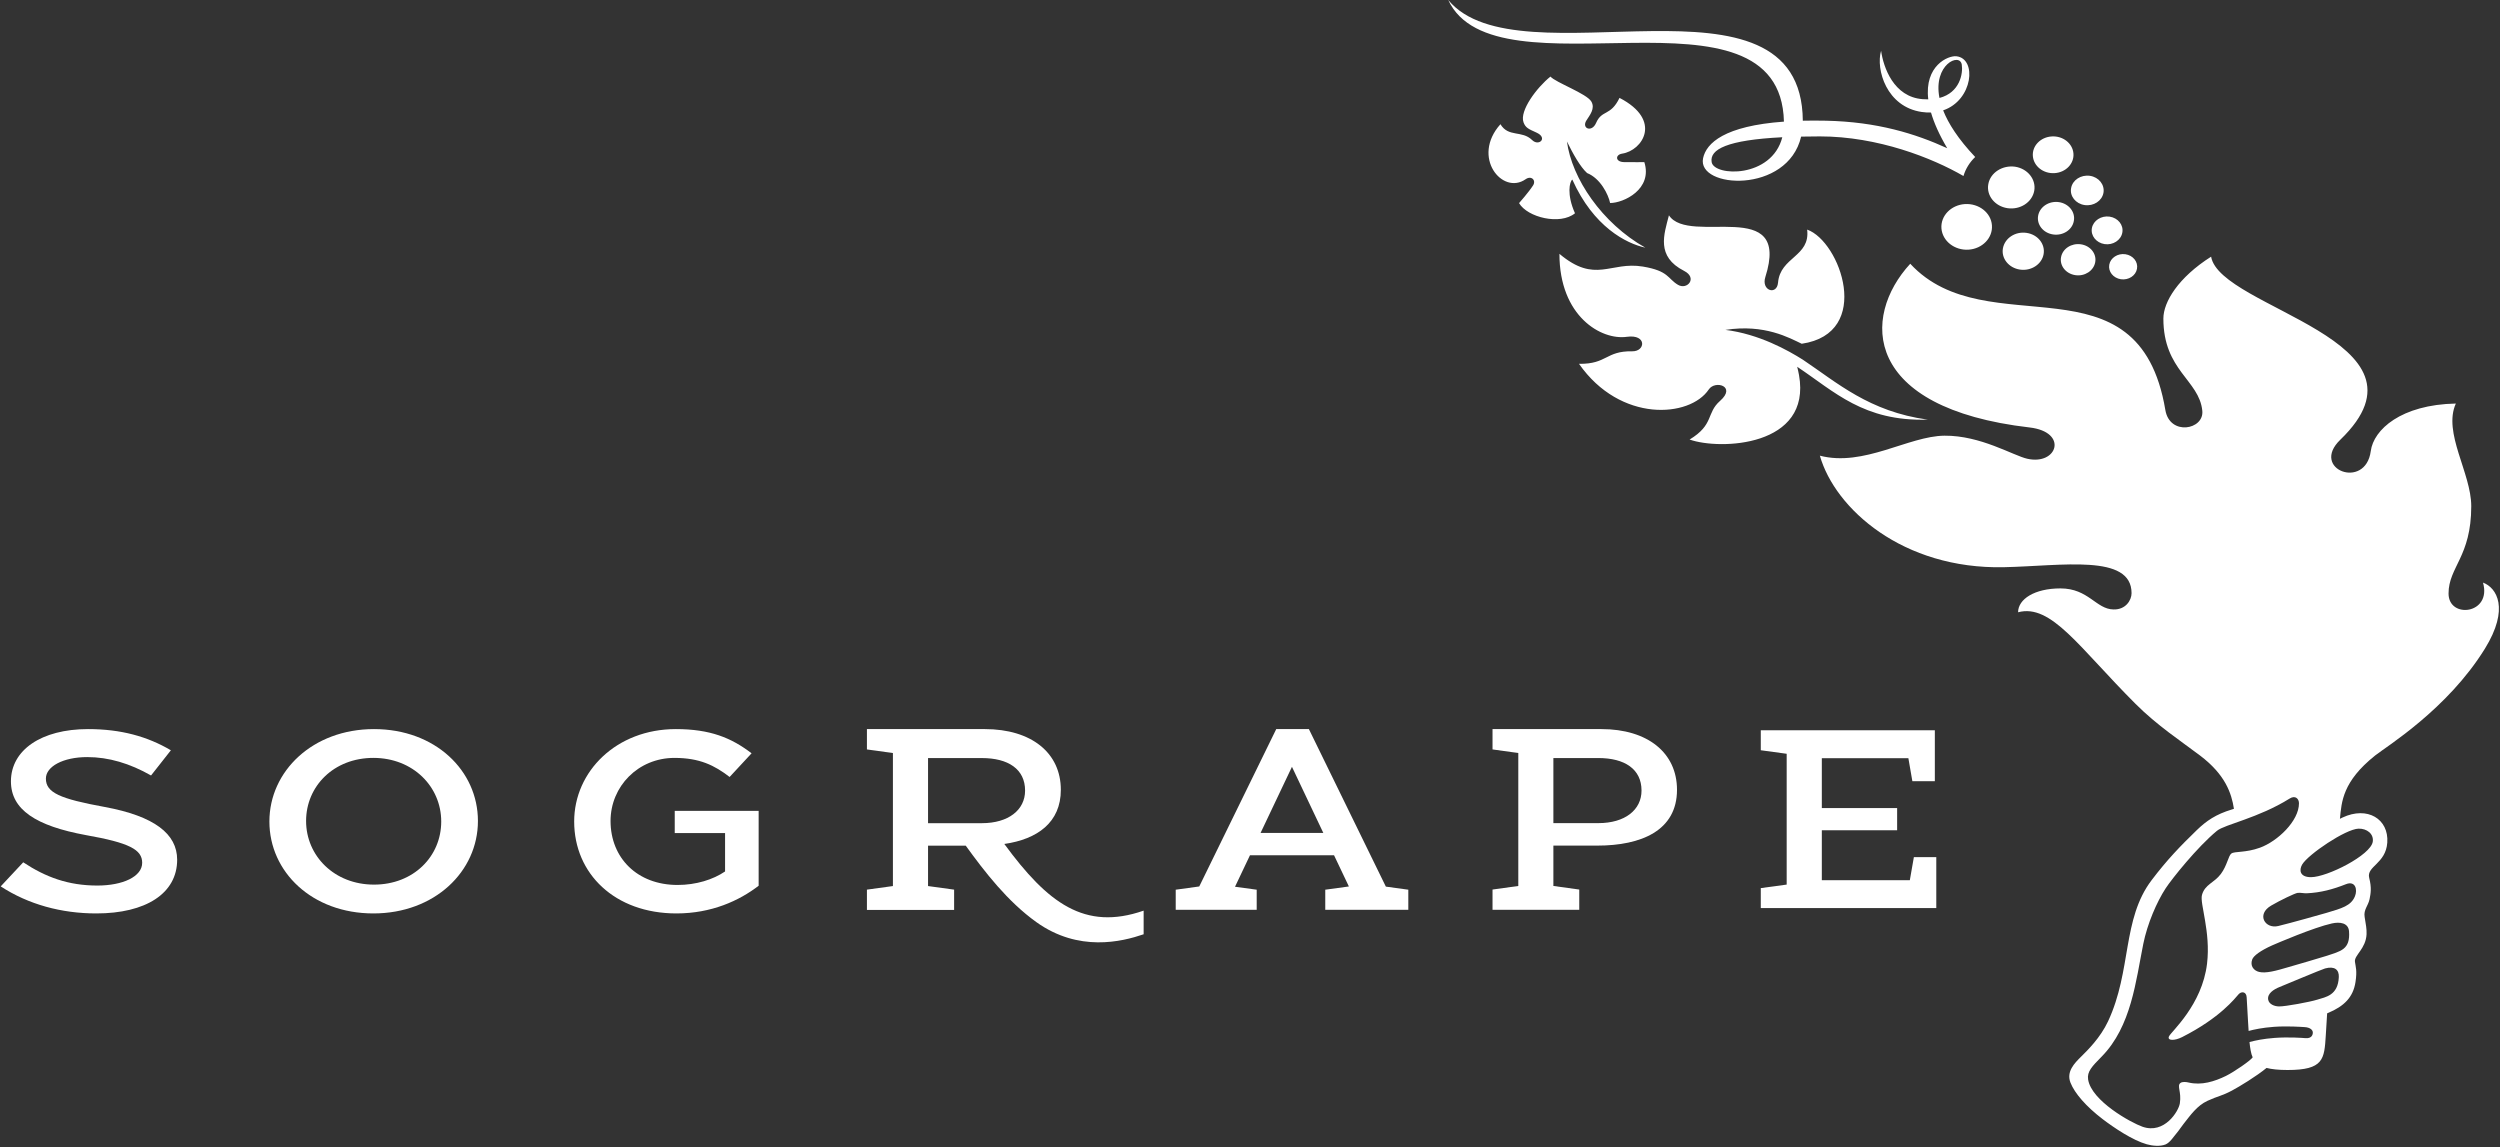 <svg width="1288" height="591" viewBox="0 0 1288 591" fill="none" xmlns="http://www.w3.org/2000/svg">
<rect x="0" y="0" width="1288" height="591" fill="#333333" stroke="none"/>
<path fill-rule="evenodd" clip-rule="evenodd" d="M53.944 415.748C30.783 411.534 23.643 408.35 23.643 401.123C23.643 394.898 32.513 390.053 44.962 390.053C55.993 390.053 66.894 393.311 77.818 399.528L88.036 386.545C76.01 379.457 62.41 375.629 45.343 375.629C21.253 375.629 5.631 386.452 5.631 402.557C5.631 417.147 18.519 425.513 44.282 430.25C66.735 434.209 73.253 437.763 73.253 444.508C73.253 451.635 63.26 456.235 50.146 456.235C35.146 456.235 23.507 451.89 11.961 444.26L0.365 456.667C14.646 465.994 31.686 470.601 49.625 470.601C75.078 470.601 91.273 460.334 91.273 442.936C91.273 429.599 79.539 420.488 53.944 415.748Z" fill="white"/>
<path fill-rule="evenodd" clip-rule="evenodd" d="M517.424 434.809C534.457 432.363 546.542 423.733 546.542 406.918C546.542 387.862 531.379 375.629 507.345 375.629H446.641V386.11L460.031 387.962V456.495L446.641 458.342V468.791H491.562V458.342L478.128 456.495V435.69H497.551C507.386 449.273 519.104 464.459 533.927 475.072C555.719 490.664 577.977 485.188 589.201 481.338V469.162C558.75 479.741 539.688 465.146 517.424 434.809ZM478.128 390.553H505.872C519.425 390.553 528.124 396.26 528.124 407.307C528.124 417.292 519.547 424.101 505.872 424.101H478.128V390.553Z" fill="white"/>
<path fill-rule="evenodd" clip-rule="evenodd" d="M192.36 470.601C160.783 470.601 138.793 449.21 138.793 423.247C138.793 397.282 161.146 375.629 192.679 375.629C224.252 375.629 246.23 397.034 246.23 422.967C246.23 448.974 223.936 470.601 192.36 470.601ZM192.36 390.468C171.982 390.468 157.698 405.024 157.698 422.967C157.698 440.942 172.24 455.755 192.679 455.755C213.073 455.755 227.32 441.216 227.32 423.247C227.32 405.284 212.792 390.468 192.36 390.468Z" fill="white"/>
<path fill-rule="evenodd" clip-rule="evenodd" d="M347.624 417.744V429.183H373.554V448.976C367.36 453.174 358.63 455.931 349.077 455.931C328.309 455.931 314.555 441.999 314.555 422.973C314.555 405.154 328.782 390.473 347.495 390.473C360.393 390.473 368.077 394.274 375.895 400.298L387.216 388.102C376.804 380.124 365.881 375.629 348.18 375.629C317.593 375.629 295.816 397.427 295.816 423.245C295.816 450.111 316.713 470.601 348.501 470.601C366.509 470.601 380.862 464.064 390.856 456.322V417.744H347.624Z" fill="white"/>
<path fill-rule="evenodd" clip-rule="evenodd" d="M713.992 456.788L674.339 375.629H657.52L617.855 456.704L605.73 458.374V468.739H647.449V458.374L636.278 456.85L643.978 440.648H687.306L694.942 456.704L682.775 458.374V468.739H725.563V458.374L713.992 456.788ZM649.437 429.14L665.617 395.062L681.783 429.14H649.437Z" fill="white"/>
<path fill-rule="evenodd" clip-rule="evenodd" d="M986.027 441.592L983.946 453.463H938.604V427.739H977.403V416.33H938.604V390.621H983.194L985.251 402.483H996.829V376.218H907.156V386.525L920.497 388.348V455.737L907.156 457.552V467.825H997.576V441.592H986.027Z" fill="white"/>
<path fill-rule="evenodd" clip-rule="evenodd" d="M825.017 375.629H768.951V386.104L782.226 387.955V456.45L768.951 458.295V468.739H813.632V458.295L800.301 456.45V435.656H822.914C845.571 435.656 863.991 427.93 863.991 406.9C863.991 387.855 848.888 375.629 825.017 375.629ZM823.488 424.074H800.301V390.544H823.488C837.054 390.544 845.713 396.249 845.713 407.29C845.713 417.268 837.179 424.074 823.488 424.074Z" fill="white"/>
<path fill-rule="evenodd" clip-rule="evenodd" d="M926.852 193.259C933.451 230.294 885.952 231.975 870.48 226.45C883.221 218.738 878.954 212.863 886.195 206.519C894.772 198.961 883.635 195.746 880.354 200.652C870.654 215.181 834.819 217.981 813.501 187.444C828 187.65 827.179 180.755 840.891 180.993C847.791 181.136 848.584 172.073 838.152 173.526C825.012 175.387 803.416 163.048 803.416 130.776C821.983 146.393 829.609 134.539 846.382 137.331C859.878 139.581 859.082 143.548 864.509 146.747C869.283 149.553 874.713 143.164 867.637 139.56C853.085 132.12 857.297 120.825 859.834 110.939C870.353 126.877 922.964 100.528 909.497 142.744C907.264 149.835 915.471 152.262 916.041 145.641C917.164 132.287 932.739 132.3 931.044 118.291C948.057 124.241 965.175 171.671 928.249 177.104C921.969 174.15 909.153 166.793 888.926 169.961C906.246 172.088 921.217 180.51 928.834 185.32C946.495 197.15 963.005 212.062 993.167 216.199C960.121 217.217 945.17 201.788 925.918 188.963C926.262 190.37 926.603 191.844 926.852 193.259ZM811.433 109.879C807.047 100.116 808.664 93.516 810.061 92.514C820.921 116.842 837.819 125.47 847.672 127.592C825.261 114.963 809.807 91.89 807.273 72.873C810.4 79.23 814.14 85.974 817.667 89.155C824.523 91.89 828.62 100.197 829.534 104.594C836.54 104.594 851.558 97.467 847.157 83.523C847.157 83.523 841.279 83.607 836.743 83.523C832.082 83.45 832.103 79.695 835.754 79.147C846.177 77.581 856.672 61.956 834.376 50.429C829.707 60.059 825.333 56.334 822.287 63.376C820.106 68.394 814.722 66.2 817.302 62.081C819.001 59.362 821.966 55.946 819.866 52.331C817.488 48.215 801.478 42.521 798.793 39.452C791.683 45.165 782.784 57.12 784.91 63C785.928 65.821 787.488 66.458 791.521 68.274C797.656 71.007 792.848 75.589 789.354 72.163C784.048 66.985 777.177 70.881 773.026 63.994C757.861 80.924 774.039 100.701 785.983 92.347C788.946 90.269 791.521 92.856 789.863 95.489C787.658 98.939 782.619 104.644 782.619 104.644C786.964 112.04 803.795 116.109 811.433 109.879ZM1011.58 90.684C995.58 81.42 967.55 70.273 937.594 70.273C934.189 70.273 931.001 70.32 927.943 70.383C920.974 100.124 874.082 97.196 877.432 81.487C879.093 73.697 888.472 64.868 919.085 62.661C917.236 -14.033 770.295 52.052 746.127 0C782.434 43.915 928.177 -21.927 928.808 62.191C932.54 62.11 936.5 62.094 940.747 62.191C967.183 62.747 986.797 68.877 1003.21 76.359C999.028 69.305 996.369 63.198 994.851 57.968C993.349 58.015 991.764 57.934 990.089 57.689C971.988 55.079 966.32 35.816 969.135 26.132C970.324 34.642 975.566 49.962 990.566 51.094C991.57 51.175 992.519 51.196 993.445 51.191C991.347 33.815 1003.72 28.522 1007.94 28.989C1018.67 30.164 1016.49 51.673 1001.11 56.854C1003.77 63.616 1008.87 71.654 1017.62 80.887C1014.8 83.586 1012.69 86.918 1011.58 90.684ZM999.21 50.468C1009.74 47.712 1011.42 37.86 1010.71 33.293C1009.71 26.936 995.837 33.23 999.21 50.468ZM918.24 70.707C889.797 72.129 880.739 76.936 881.844 83.523C883.096 90.99 912.816 91.974 918.24 70.707ZM1086.69 136.366C1086.06 139.918 1088.73 143.266 1092.69 143.872C1096.63 144.433 1100.36 142.034 1100.98 138.461C1101.63 134.92 1098.96 131.561 1095.01 130.982C1091.08 130.408 1087.34 132.798 1086.69 136.366ZM1077.74 117.539C1077.04 121.433 1079.99 125.118 1084.3 125.765C1088.61 126.407 1092.73 123.753 1093.42 119.833C1094.14 115.926 1091.22 112.257 1086.86 111.607C1082.55 110.994 1078.46 113.627 1077.74 117.539ZM1069.19 141.755C1074.06 142.507 1078.65 139.49 1079.45 135.124C1080.28 130.729 1076.97 126.579 1072.09 125.869C1067.21 125.152 1062.63 128.116 1061.85 132.527C1061.04 136.922 1064.36 141.04 1069.19 141.755ZM1068.44 113.83C1069.31 109.235 1065.84 104.887 1060.77 104.135C1055.66 103.391 1050.88 106.533 1050.05 111.108C1049.21 115.699 1052.65 120.05 1057.75 120.793C1062.83 121.553 1067.66 118.429 1068.44 113.83ZM1073.98 105.646C1078.61 106.322 1082.94 103.498 1083.7 99.362C1084.44 95.189 1081.32 91.256 1076.73 90.585C1072.09 89.917 1067.76 92.754 1067.04 96.896C1066.25 101.011 1069.37 104.965 1073.98 105.646ZM1034.25 107.251C1040.78 108.217 1046.93 104.253 1048.04 98.318C1049.09 92.438 1044.67 86.903 1038.19 85.89C1031.61 84.977 1025.44 88.962 1024.38 94.831C1023.28 100.719 1027.75 106.273 1034.25 107.251ZM1058.52 89.197C1064.33 88.829 1068.65 84.288 1068.24 79.097C1067.83 73.862 1062.84 69.931 1057.05 70.294C1051.27 70.649 1046.89 75.185 1047.33 80.42C1047.75 85.64 1052.76 89.573 1058.52 89.197ZM1044.09 119.979C1038.32 119.126 1032.89 122.646 1031.91 127.908C1030.96 133.067 1034.87 138.031 1040.67 138.889C1046.44 139.751 1051.91 136.199 1052.86 130.982C1053.8 125.752 1049.9 120.838 1044.09 119.979ZM1012.32 105.14C1005.12 105.62 999.719 111.239 1000.23 117.727C1000.79 124.186 1006.97 129.064 1014.16 128.633C1021.36 128.163 1026.75 122.524 1026.24 116.038C1025.76 109.587 1019.52 104.707 1012.32 105.14ZM1280.2 334.239C1260.85 365.499 1229.49 384.599 1223.68 389.224C1206.86 402.636 1206.38 413.116 1205.53 421.844C1205.97 421.632 1206.42 421.405 1206.86 421.191C1219.69 415.17 1230.78 421.935 1229.93 434.117C1229.16 445.031 1219.11 446.3 1220.61 452.279C1221.93 457.446 1221.4 460.28 1220.79 463.279C1220.07 466.695 1217.66 468.645 1218.25 472.343C1218.87 476.276 1219.37 478.509 1219.25 481.307C1218.89 488.855 1212.79 492.14 1213.27 495.517C1213.61 498.07 1214.46 500.006 1213.55 505.956C1212.34 513.888 1207.54 518.442 1199.62 521.78C1199.39 521.871 1199.17 521.97 1198.94 522.072C1198.54 528.69 1198.27 532.983 1198.24 533.497C1197.48 545.706 1197.12 551.265 1178.57 551.265C1173.9 551.265 1170.4 550.892 1167.73 550.195C1162.61 554.423 1153.75 559.833 1149.8 561.92C1144.35 564.781 1142.93 564.562 1137.32 567.132C1131.88 569.638 1128.49 574.607 1125.05 578.936C1123.73 580.565 1122.71 582.277 1121.33 583.889C1119.76 585.716 1117.98 588.673 1115.68 589.621C1112.88 590.769 1108.83 590.328 1106.04 589.54C1098.71 587.494 1089.06 580.964 1083.27 576.561C1074.81 570.105 1068.85 563.259 1066.71 557.784C1064.49 552.149 1068.7 547.822 1072.2 544.378C1075.49 541.121 1082.04 534.763 1086.09 526.146C1098.32 499.925 1093.21 473.624 1108.53 453.44C1116.49 442.944 1123.18 436.025 1131.72 427.742C1136.8 422.809 1141.71 419.526 1149.74 417.081C1150.13 416.955 1150.53 416.822 1150.92 416.697C1149.68 408.675 1146.5 399.102 1133.43 389.224C1123.69 381.877 1111.18 373.604 1100.28 362.68C1071.17 333.618 1056.83 310.892 1039.72 315.441C1039.72 308.681 1048.19 303.146 1061.55 303.146C1075.99 303.146 1079.91 313.867 1088.86 313.987C1095.13 314.193 1098.18 309.24 1098.18 305.604C1098.18 285.188 1062.24 291.598 1032.37 292.224C980.386 293.349 945.422 262.175 937.594 234.765C960.234 240.676 983.262 224.62 1001.83 224.466C1020.4 224.305 1037.2 234.718 1044.45 236.346C1060 239.859 1065.72 222.567 1045.64 220.228C959.719 210.256 958.819 163.424 984.158 135.883C1023.83 178.801 1101.92 129.776 1115.59 211.248C1117.85 224.691 1135.62 221.452 1134.63 211.637C1133.04 195.751 1114.57 190.957 1114.57 164.129C1114.57 155.54 1122.28 142.955 1139.16 132.24C1143.81 159.055 1258.89 175.288 1205.73 226.549C1189.99 241.722 1218.74 252.746 1221.42 232.39C1222.87 221.371 1236.99 208.458 1265.25 207.905C1258.47 222.921 1273.19 243.674 1273.19 260.792C1273.19 286.892 1261.49 292.13 1261.49 305.795C1261.49 319 1283.92 316.471 1279.24 300.152C1286.27 302.754 1293.05 313.454 1280.2 334.239ZM1191.55 531.778C1191.48 530.749 1190.36 529.304 1187.19 529.15C1185.68 529.079 1178.55 528.515 1171.43 529.032C1165.66 529.45 1161.3 530.384 1158.49 531.146C1158.38 529.426 1158.29 527.798 1158.2 526.461C1158.18 526.086 1157.78 518.554 1157.48 513.794C1157.32 510.813 1154.76 510.654 1153.35 512.215C1151.51 514.237 1143.98 524.308 1124.21 534.319C1120.35 536.272 1116.41 536.238 1117.46 533.938C1118.55 531.53 1134.53 517.828 1137.07 496.475C1139.03 479.992 1133.24 465.492 1134.46 461.071C1135.98 455.588 1140.7 454.922 1144.18 450.272C1147.45 445.895 1148.04 440.866 1149.6 439.739C1151.32 438.486 1156.86 439.454 1164.35 436.722C1173.37 433.439 1184.43 423.002 1184.43 413.871C1184.43 411.511 1182.55 409.588 1179.63 411.41C1163.44 421.525 1146.21 424.709 1142.18 428.029C1132.05 436.38 1118.98 452.728 1115.73 457.689C1111.18 464.659 1106.31 475.913 1104.22 486.292C1100.39 505.301 1098.07 528.842 1082.78 544.357C1077.77 549.438 1075.18 552.116 1075.79 556.124C1077.48 567.174 1097.91 578.443 1103.85 580.507C1115.13 584.435 1122.45 572.472 1123.06 568.442C1123.99 562.479 1121.44 559.496 1123.32 557.985C1124.31 557.176 1126.35 557.411 1127.53 557.706C1134.21 559.305 1140.94 557.178 1146.79 554.321C1150.94 552.29 1159.51 546.39 1160.58 544.74C1159.76 543.078 1159.26 540.103 1158.94 536.861C1161.74 536.092 1166.13 535.147 1171.94 534.727C1179.14 534.194 1186.63 534.747 1187.71 534.854C1191.17 535.168 1191.66 532.848 1191.55 531.778ZM1204.96 503.357C1205.12 499.604 1202.8 497.605 1197.87 498.947C1196.14 499.424 1176.43 507.713 1174.41 508.519C1171.48 509.691 1167.98 511.873 1168.57 515.07C1169.03 517.403 1171.8 518.486 1174.17 518.517C1177.53 518.554 1190.03 516.218 1193.81 515.041C1198.22 513.653 1204.56 512.883 1204.96 503.357ZM1210.21 479.734C1209.84 475.464 1205.53 474.822 1201.37 475.764C1192.08 477.813 1172.96 486.02 1170.65 487.041C1164.49 489.805 1161.03 492.422 1160.34 494.312C1159.13 497.637 1161.13 500.082 1163.91 500.745C1167.36 501.567 1172.49 500.205 1179.05 498.247C1181.45 497.53 1195.4 493.542 1198.33 492.558C1205.91 490.034 1210.97 489.306 1210.21 479.734ZM1208.62 455.541C1201.98 458.161 1195.69 459.891 1188.44 460.22C1186.89 460.285 1185.32 459.844 1183.77 460.009C1182.36 460.168 1174.81 463.814 1170.11 466.554C1162.3 471.119 1166.96 478.729 1173.77 477.079C1180.1 475.55 1196.06 471.059 1198.48 470.346C1206.49 467.982 1211.27 466.664 1213.26 461.781C1214.7 458.315 1213.51 453.604 1208.62 455.541ZM1186.05 445.441C1184.4 448.322 1184.87 451.919 1190.62 451.919C1198.92 451.919 1221.38 440.603 1222.45 433.65C1223.05 429.576 1219.38 426.813 1215.12 426.922C1208.49 427.107 1189.07 440.232 1186.05 445.441Z" fill="white"/>
</svg>
